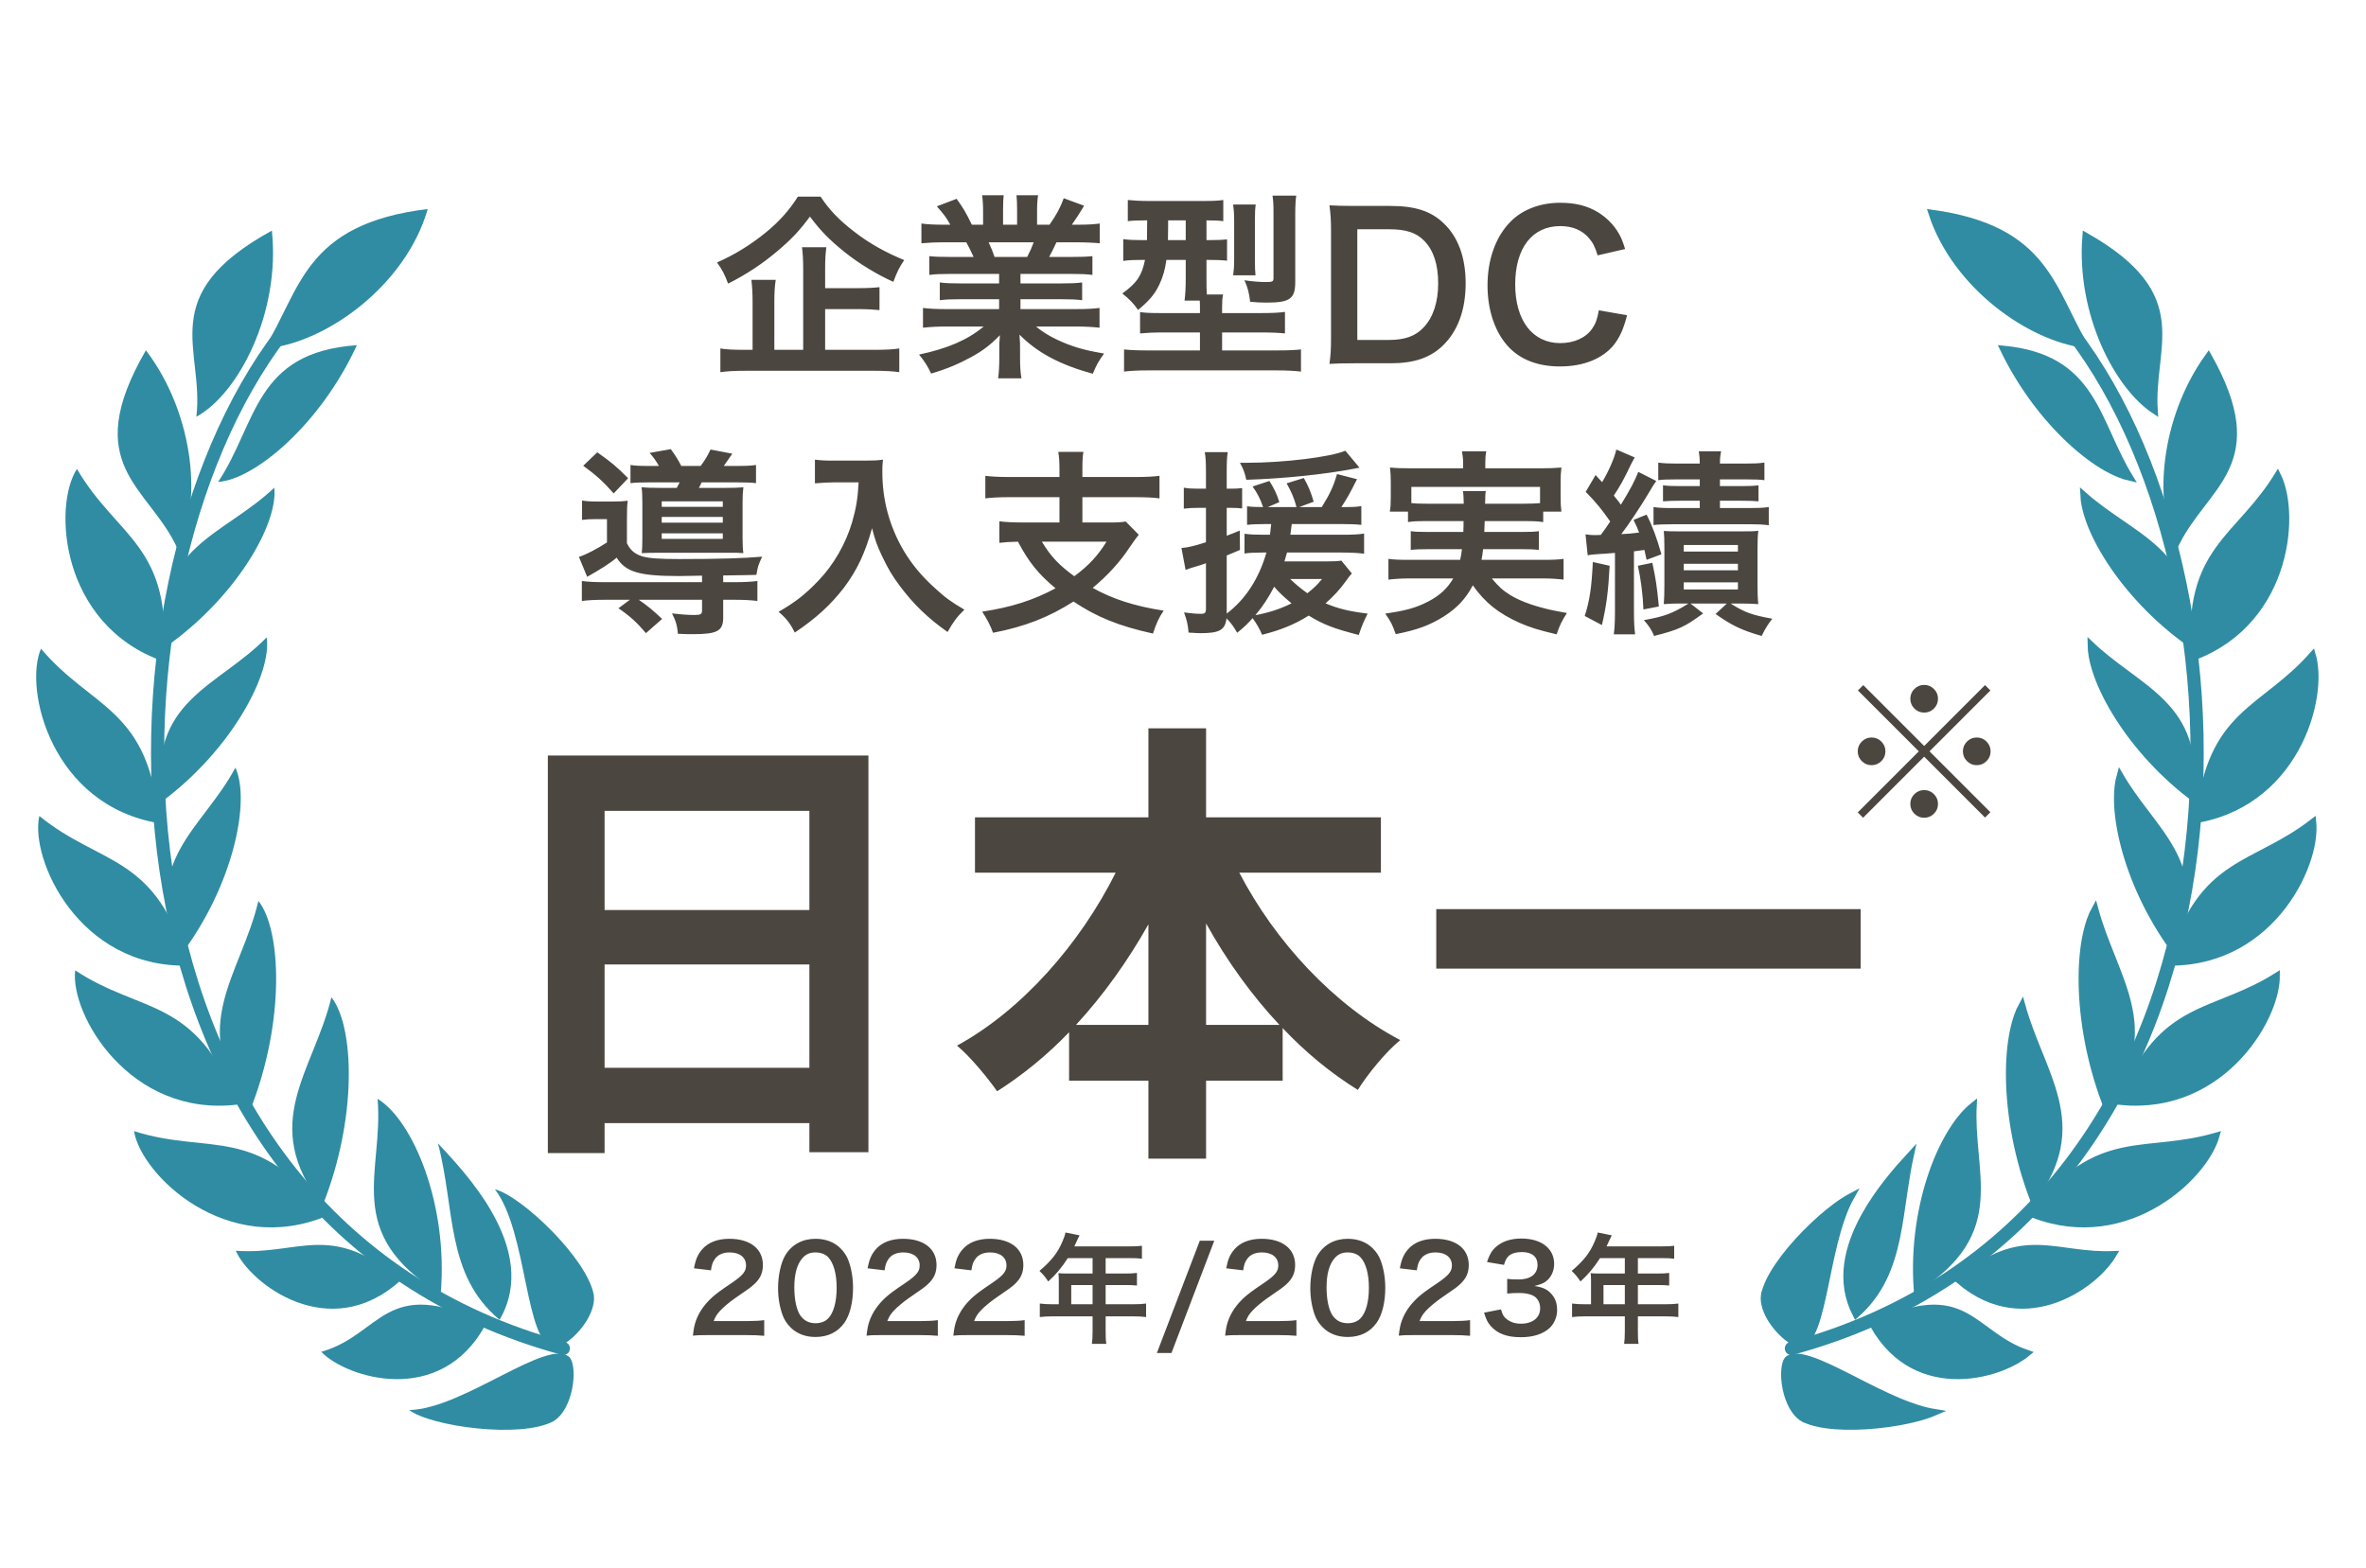 <svg width="175" height="116" viewBox="0 0 175 116" fill="none" xmlns="http://www.w3.org/2000/svg">
<path d="M36.605 87.975C39.042 91.143 38.799 99.428 40.992 99.672C41.967 99.672 44.16 97.479 43.916 95.773C43.429 93.092 38.555 88.462 36.605 87.975Z" fill="#2F8CA3"/>
<path d="M30.27 104.306C34.266 104.227 40.58 98.856 42.141 100.416C42.751 101.177 42.41 104.26 40.927 105.136C38.53 106.432 31.869 105.523 30.27 104.306Z" fill="#2F8CA3"/>
<path d="M23.762 99.997C28.244 98.737 28.466 94.249 35.947 97.925C32.633 104.168 25.573 101.912 23.762 99.997Z" fill="#2F8CA3"/>
<path d="M17.442 92.522C22.085 92.87 24.545 90.289 29.601 94.74C24.353 99.474 18.489 94.941 17.442 92.522Z" fill="#2F8CA3"/>
<path d="M9.915 83.674C15.532 85.465 19.005 83.071 24.199 89.932C16.756 93.068 10.417 86.888 9.915 83.674Z" fill="#2F8CA3"/>
<path d="M32.391 84.574C33.68 89.436 32.949 94.31 36.953 97.629C40.016 92.361 34.167 86.512 32.391 84.574Z" fill="#2F8CA3"/>
<path d="M27.926 81.284C28.405 86.662 25.255 91.222 32.596 95.713C33.168 89.089 30.54 82.864 27.926 81.284Z" fill="#2F8CA3"/>
<path d="M24.512 73.77C23.204 79.24 19.096 83.102 23.858 89.182C26.449 82.7 26.214 75.916 24.512 73.77Z" fill="#2F8CA3"/>
<path d="M5.562 71.778C10.474 75.038 14.47 73.686 17.586 81.707C9.569 82.685 5.165 75.006 5.562 71.778Z" fill="#2F8CA3"/>
<path d="M19.111 66.645C17.829 72.121 13.738 76.001 18.528 82.06C21.089 75.566 20.823 68.784 19.111 66.645Z" fill="#2F8CA3"/>
<path d="M2.91 60.36C7.475 64.09 11.585 63.139 13.894 71.429C5.819 71.61 2.195 63.534 2.91 60.36Z" fill="#2F8CA3"/>
<path d="M17.41 56.785C14.971 61.382 10.244 63.702 13.395 70.62C17.268 65.474 18.542 59.233 17.41 56.785Z" fill="#2F8CA3"/>
<path d="M3.032 47.984C6.827 52.495 11.042 52.324 11.773 60.898C3.805 59.578 1.741 50.97 3.032 47.984Z" fill="#2F8CA3"/>
<path d="M19.727 47.147C16.092 50.871 10.904 51.767 11.981 59.292C17.145 55.444 20.124 49.814 19.727 47.147Z" fill="#2F8CA3"/>
<path d="M5.693 34.689C8.651 39.789 12.832 40.348 12.07 48.919C4.45 46.242 3.906 37.407 5.693 34.689Z" fill="#2F8CA3"/>
<path d="M20.287 36.074C16.526 39.671 11.31 40.388 12.127 47.946C17.421 44.278 20.593 38.754 20.287 36.074Z" fill="#2F8CA3"/>
<path d="M13.129 40.583C11.036 35.975 5.814 34.496 10.792 25.911C14.496 30.793 14.911 37.542 13.129 40.583Z" fill="#2F8CA3"/>
<path d="M14.525 30.826C15.115 25.8 11.41 21.834 20.109 17.059C20.757 23.153 17.623 29.144 14.525 30.826Z" fill="#2F8CA3"/>
<path d="M16.135 35.648C19.018 31.316 18.81 26.055 26.394 25.536C23.71 31.39 18.826 35.48 16.135 35.648Z" fill="#2F8CA3"/>
<path d="M19.547 25.782C22.255 21.434 22.471 16.572 31.639 15.461C29.959 21.278 23.869 25.488 19.547 25.782Z" fill="#2F8CA3"/>
<path d="M41.666 99.749C6.388 90.168 6.144 43.865 20.843 24.671" stroke="#2F8CA3" stroke-width="0.975" stroke-linecap="round"/>
<path d="M136.926 88.5C136.595 88.676 136.216 88.917 135.809 89.218C135.082 89.753 134.285 90.453 133.531 91.222C132.777 91.991 132.071 92.825 131.525 93.629C130.979 94.434 130.607 95.189 130.492 95.808H130.491C130.384 96.556 130.816 97.46 131.441 98.205C131.749 98.571 132.091 98.883 132.409 99.102C132.728 99.32 132.992 99.421 133.16 99.427C133.346 99.402 133.525 99.295 133.703 99.076C133.887 98.85 134.056 98.521 134.214 98.102C134.53 97.262 134.777 96.124 135.037 94.87C135.295 93.625 135.564 92.274 135.921 91.037C136.189 90.11 136.512 89.231 136.926 88.5Z" fill="#2F8CA3" stroke="#2F8CA3" stroke-width="0.487"/>
<path d="M143.09 104.473C142.746 104.621 142.32 104.766 141.831 104.896C140.959 105.128 139.914 105.313 138.843 105.42C137.772 105.528 136.679 105.557 135.71 105.481C134.741 105.404 133.919 105.222 133.364 104.925L133.363 104.926C132.713 104.541 132.276 103.639 132.086 102.685C131.993 102.216 131.963 101.754 131.992 101.369C132.021 100.984 132.106 100.715 132.207 100.58C132.343 100.45 132.539 100.377 132.82 100.375C133.113 100.373 133.474 100.447 133.9 100.586C134.753 100.865 135.796 101.383 136.937 101.964C138.07 102.541 139.292 103.176 140.481 103.671C141.373 104.041 142.26 104.339 143.09 104.473Z" fill="#2F8CA3" stroke="#2F8CA3" stroke-width="0.487"/>
<path d="M149.931 100.103C149.495 100.465 148.869 100.834 148.114 101.133C147.171 101.506 146.044 101.765 144.875 101.776C142.606 101.798 140.172 100.887 138.561 98.034C140.3 97.202 141.614 96.835 142.667 96.764C143.759 96.691 144.583 96.933 145.324 97.325C146.081 97.725 146.734 98.269 147.523 98.824C148.207 99.305 148.97 99.775 149.931 100.103Z" fill="#2F8CA3" stroke="#2F8CA3" stroke-width="0.487"/>
<path d="M156.311 92.789C156.024 93.277 155.563 93.836 154.958 94.373C154.199 95.046 153.229 95.675 152.134 96.085C150.014 96.879 147.423 96.858 144.939 94.743C147.319 92.712 149.083 92.293 150.793 92.336C151.69 92.358 152.57 92.506 153.545 92.631C154.394 92.74 155.301 92.829 156.311 92.789Z" fill="#2F8CA3" stroke="#2F8CA3" stroke-width="0.487"/>
<path d="M163.919 84.027C163.727 84.701 163.301 85.494 162.663 86.297C161.9 87.257 160.85 88.214 159.586 88.976C157.131 90.457 153.881 91.198 150.359 89.827C152.838 86.636 154.902 85.597 157.002 85.14C158.096 84.902 159.198 84.821 160.407 84.686C161.495 84.563 162.652 84.394 163.919 84.027Z" fill="#2F8CA3" stroke="#2F8CA3" stroke-width="0.487"/>
<path d="M141.32 85.426C140.338 86.493 138.923 88.1 137.893 89.971C136.653 92.222 136.001 94.798 137.28 97.246C139.061 95.671 139.82 93.755 140.274 91.63C140.511 90.519 140.664 89.361 140.841 88.163C140.973 87.265 141.118 86.349 141.32 85.426Z" fill="#2F8CA3" stroke="#2F8CA3" stroke-width="0.487"/>
<path d="M145.963 81.778C144.858 82.659 143.748 84.404 142.94 86.688C142.076 89.135 141.574 92.158 141.784 95.29C143.402 94.253 144.452 93.221 145.125 92.187C145.843 91.085 146.143 89.967 146.235 88.812C146.328 87.65 146.211 86.458 146.097 85.198C145.999 84.103 145.904 82.962 145.963 81.778Z" fill="#2F8CA3" stroke="#2F8CA3" stroke-width="0.487"/>
<path d="M149.555 74.363C149.293 74.838 149.073 75.466 148.912 76.223C148.696 77.24 148.589 78.472 148.615 79.845C148.664 82.475 149.204 85.603 150.377 88.686C151.38 87.326 151.925 86.09 152.16 84.929C152.415 83.671 152.312 82.486 152.021 81.306C151.728 80.122 151.248 78.953 150.751 77.722C150.321 76.656 149.881 75.547 149.555 74.363Z" fill="#2F8CA3" stroke="#2F8CA3" stroke-width="0.487"/>
<path d="M168.384 72.208C168.383 72.909 168.191 73.788 167.797 74.735C167.326 75.867 166.578 77.075 165.572 78.154C163.615 80.251 160.692 81.853 156.929 81.499C158.44 77.751 160.14 76.187 162.035 75.172C163.022 74.644 164.06 74.264 165.186 73.803C166.199 73.387 167.266 72.908 168.384 72.208Z" fill="#2F8CA3" stroke="#2F8CA3" stroke-width="0.487"/>
<path d="M154.953 67.237C154.688 67.712 154.466 68.338 154.301 69.095C154.081 70.111 153.968 71.343 153.988 72.715C154.025 75.346 154.55 78.475 155.71 81.564C156.719 80.209 157.269 78.976 157.51 77.816C157.771 76.559 157.673 75.373 157.387 74.192C157.1 73.006 156.625 71.835 156.134 70.602C155.709 69.534 155.273 68.423 154.953 67.237Z" fill="#2F8CA3" stroke="#2F8CA3" stroke-width="0.487"/>
<path d="M171.078 60.81C171.146 61.508 171.042 62.402 170.744 63.383C170.386 64.556 169.762 65.832 168.867 67.005C167.127 69.285 164.377 71.168 160.598 71.188C161.731 67.309 163.268 65.584 165.054 64.387C165.983 63.764 166.979 63.284 168.053 62.713C169.02 62.2 170.034 61.617 171.078 60.81Z" fill="#2F8CA3" stroke="#2F8CA3" stroke-width="0.487"/>
<path d="M156.803 57.369C156.659 57.878 156.589 58.514 156.604 59.251C156.624 60.237 156.796 61.389 157.123 62.629C157.748 64.999 158.94 67.678 160.718 70.135C161.367 68.602 161.607 67.318 161.573 66.194C161.536 64.978 161.178 63.933 160.645 62.948C160.11 61.958 159.401 61.037 158.661 60.061C158.025 59.222 157.369 58.345 156.803 57.369Z" fill="#2F8CA3" stroke="#2F8CA3" stroke-width="0.487"/>
<path d="M171.042 48.459C171.238 49.132 171.302 50.029 171.19 51.049C171.057 52.268 170.68 53.638 170.018 54.956C168.732 57.519 166.378 59.88 162.668 60.6C163.062 56.578 164.253 54.599 165.785 53.091C166.583 52.306 167.473 51.65 168.423 50.89C169.277 50.206 170.166 49.446 171.042 48.459Z" fill="#2F8CA3" stroke="#2F8CA3" stroke-width="0.487"/>
<path d="M154.648 47.693C154.654 48.223 154.766 48.852 154.987 49.555C155.285 50.496 155.773 51.553 156.436 52.651C157.702 54.75 159.6 56.985 161.998 58.842C162.189 57.189 162.057 55.889 161.709 54.82C161.331 53.664 160.694 52.761 159.906 51.966C159.113 51.167 158.174 50.482 157.19 49.754C156.343 49.128 155.467 48.471 154.648 47.693Z" fill="#2F8CA3" stroke="#2F8CA3" stroke-width="0.487"/>
<path d="M168.464 35.173C168.774 35.801 168.992 36.675 169.058 37.698C169.138 38.922 169.003 40.336 168.579 41.749C167.755 44.496 165.845 47.228 162.315 48.579C162.008 44.549 162.839 42.394 164.088 40.644C164.738 39.733 165.5 38.933 166.304 38.02C167.028 37.199 167.772 36.296 168.464 35.173Z" fill="#2F8CA3" stroke="#2F8CA3" stroke-width="0.487"/>
<path d="M154.109 36.613C154.132 37.143 154.266 37.768 154.512 38.462C154.841 39.393 155.366 40.432 156.066 41.506C157.404 43.56 159.378 45.729 161.838 47.502C161.972 45.843 161.796 44.548 161.411 43.492C160.994 42.35 160.326 41.469 159.51 40.702C158.691 39.931 157.729 39.279 156.719 38.585C155.852 37.989 154.954 37.362 154.109 36.613Z" fill="#2F8CA3" stroke="#2F8CA3" stroke-width="0.487"/>
<path d="M161.03 40.041C160.339 38.568 160.081 36.377 160.39 33.969C160.715 31.436 161.664 28.699 163.348 26.36C164.457 28.335 164.998 29.904 165.161 31.208C165.333 32.576 165.091 33.664 164.636 34.635C164.178 35.616 163.502 36.479 162.792 37.406C162.176 38.208 161.539 39.054 161.03 40.041Z" fill="#2F8CA3" stroke="#2F8CA3" stroke-width="0.487"/>
<path d="M159.354 30.366C158.001 29.462 156.648 27.721 155.667 25.499C154.637 23.163 154.034 20.329 154.267 17.456C156.237 18.574 157.511 19.637 158.324 20.669C159.179 21.752 159.534 22.807 159.647 23.874C159.761 24.951 159.629 26.038 159.5 27.199C159.388 28.204 159.279 29.258 159.354 30.366Z" fill="#2F8CA3" stroke="#2F8CA3" stroke-width="0.487"/>
<path d="M157.54 35.33C157.023 35.214 156.431 34.973 155.79 34.609C154.932 34.122 154.001 33.423 153.066 32.546C151.277 30.869 149.488 28.546 148.173 25.813C149.83 25.972 151.074 26.372 152.046 26.936C153.098 27.547 153.848 28.359 154.46 29.296C155.076 30.238 155.549 31.299 156.056 32.414C156.491 33.373 156.951 34.367 157.54 35.33Z" fill="#2F8CA3" stroke="#2F8CA3" stroke-width="0.487"/>
<path d="M154.159 25.489C152.158 25.227 149.812 24.163 147.734 22.502C145.587 20.786 143.751 18.452 142.876 15.756C147.16 16.34 149.357 17.774 150.806 19.561C151.557 20.488 152.116 21.519 152.659 22.601C153.13 23.54 153.594 24.524 154.159 25.489Z" fill="#2F8CA3" stroke="#2F8CA3" stroke-width="0.487"/>
<path d="M132.5 99.749C167.778 90.168 168.022 43.865 153.323 24.671" stroke="#2F8CA3" stroke-width="0.975" stroke-linecap="round"/>
<path d="M61.031 22.866V25.878H64.672C65.491 25.878 66.047 25.849 66.515 25.776V27.531C66.047 27.458 65.447 27.428 64.672 27.428H55.153C54.335 27.428 53.75 27.458 53.282 27.531V25.776C53.677 25.849 54.218 25.878 55.022 25.878H55.665V22.369C55.665 21.697 55.636 21.229 55.578 20.702H57.376C57.303 21.156 57.274 21.638 57.274 22.355V25.878H59.408V19.913C59.408 19.211 59.379 18.758 59.321 18.29H61.119C61.061 18.743 61.031 19.138 61.031 19.869V21.316H63.444C64.16 21.316 64.628 21.287 65.052 21.243V22.939C64.614 22.896 64.131 22.866 63.459 22.866H61.031ZM59.014 14.546H60.695C61.339 15.526 62.07 16.287 63.195 17.149C64.307 18.012 65.52 18.684 66.88 19.24C66.544 19.723 66.339 20.132 66.076 20.849C64.833 20.293 63.502 19.474 62.464 18.641C61.324 17.719 60.71 17.091 59.906 16.023C59.101 17.105 58.56 17.676 57.493 18.582C56.367 19.533 55.168 20.322 53.852 20.98C53.603 20.308 53.443 19.986 53.033 19.416C54.305 18.86 55.519 18.114 56.63 17.208C57.654 16.374 58.4 15.526 59.014 14.546ZM73.899 20.264H70.243C69.571 20.264 69.19 20.278 68.737 20.337V18.948C69.147 18.992 69.527 19.006 70.243 19.006H72.012C71.793 18.538 71.632 18.202 71.471 17.924H69.892C69.176 17.924 68.62 17.953 68.152 17.997V16.535C68.606 16.594 69.073 16.623 69.819 16.623H70.287C70.009 16.111 69.834 15.877 69.293 15.263L70.755 14.707C71.252 15.395 71.457 15.745 71.881 16.623H72.714V15.585C72.714 15.146 72.685 14.737 72.641 14.444H74.235C74.206 14.707 74.191 15.029 74.191 15.526V16.623H75.229V15.526C75.229 15.058 75.215 14.722 75.185 14.444H76.779C76.735 14.722 76.706 15.117 76.706 15.585V16.623H77.627C78.139 15.892 78.417 15.38 78.68 14.664L80.186 15.219C79.835 15.804 79.601 16.169 79.279 16.623H79.689C80.449 16.623 80.903 16.594 81.341 16.535V17.997C80.888 17.953 80.318 17.924 79.601 17.924H78.139C77.861 18.509 77.803 18.641 77.598 19.006H79.294C80.011 19.006 80.376 18.992 80.8 18.948V20.337C80.347 20.278 79.981 20.264 79.294 20.264H75.478V20.965H78.534C79.192 20.965 79.63 20.951 80.04 20.892V22.208C79.63 22.15 79.177 22.135 78.534 22.135H75.478V22.866H79.557C80.391 22.866 80.903 22.837 81.326 22.779V24.241C80.785 24.182 80.245 24.153 79.572 24.153H76.633C77.13 24.577 77.788 24.972 78.621 25.323C79.557 25.718 80.318 25.922 81.663 26.156C81.253 26.712 81.078 27.034 80.829 27.648C78.373 26.975 76.721 26.083 75.405 24.753C75.448 25.308 75.448 25.44 75.448 25.791V26.507C75.448 27.121 75.478 27.575 75.551 27.984H73.826C73.884 27.56 73.913 27.077 73.913 26.493V25.791C73.913 25.454 73.913 25.396 73.957 24.796C73.27 25.498 72.729 25.922 71.852 26.405C70.916 26.917 70.024 27.297 68.869 27.633C68.635 27.121 68.357 26.683 67.977 26.229C70.112 25.776 71.588 25.133 72.758 24.153H70.038C69.351 24.153 68.825 24.182 68.269 24.241V22.779C68.737 22.837 69.234 22.866 70.024 22.866H73.899V22.135H71.004C70.36 22.135 69.921 22.15 69.512 22.208V20.892C69.921 20.951 70.346 20.965 71.004 20.965H73.899V20.264ZM73.562 19.006H75.975C76.194 18.582 76.311 18.319 76.457 17.924H73.124C73.328 18.363 73.416 18.582 73.562 19.006ZM84.85 16.301H84.748C84.119 16.301 83.768 16.316 83.418 16.36V14.795C83.871 14.839 84.324 14.868 84.982 14.868H88.915C89.69 14.868 90.07 14.854 90.48 14.795V16.36C90.129 16.316 89.895 16.301 89.237 16.301V17.763H89.339C90.041 17.763 90.363 17.749 90.758 17.705V19.284C90.348 19.24 89.997 19.226 89.368 19.226H89.237V20.629C89.237 21.156 89.237 21.375 89.266 21.784H90.465C90.407 22.047 90.392 22.282 90.392 22.706V23.159H93.316C94.135 23.159 94.662 23.13 95.042 23.071V24.665C94.603 24.621 94.077 24.592 93.346 24.592H90.392V25.922H94.515C95.305 25.922 95.831 25.893 96.226 25.849V27.487C95.729 27.428 95.173 27.399 94.384 27.399H84.938C84.178 27.399 83.622 27.428 83.14 27.487V25.849C83.534 25.893 84.09 25.922 84.821 25.922H88.754V24.592H86.005C85.318 24.592 84.792 24.621 84.324 24.665V23.086C84.733 23.144 85.07 23.159 85.83 23.159H88.754V22.72C88.754 22.559 88.754 22.457 88.74 22.238H87.614C87.672 21.814 87.702 21.258 87.702 20.644V19.226H86.269C86.181 19.927 86.02 20.483 85.742 21.068C85.406 21.77 84.997 22.252 84.178 22.925C83.812 22.413 83.549 22.135 83.008 21.711C84.09 20.936 84.456 20.381 84.69 19.226H84.47C83.871 19.226 83.476 19.24 83.081 19.299V17.69C83.505 17.749 83.9 17.763 84.514 17.763H84.836C84.836 17.646 84.836 17.164 84.85 16.301ZM87.702 16.301H86.4C86.4 16.404 86.4 16.55 86.4 16.754C86.4 17.12 86.386 17.456 86.386 17.763H87.702V16.301ZM92.863 20.366H91.211C91.255 20.044 91.284 19.679 91.284 19.196V16.33C91.284 15.833 91.255 15.453 91.211 15.131H92.878C92.834 15.438 92.819 15.745 92.819 16.243V19.313C92.819 19.781 92.834 20.088 92.863 20.366ZM95.802 15.848V20.849C95.802 22.106 95.407 22.384 93.682 22.384C93.287 22.384 92.907 22.369 92.468 22.325C92.381 21.638 92.293 21.273 92.044 20.732C92.615 20.819 93.2 20.863 93.594 20.863C94.15 20.863 94.194 20.834 94.194 20.527V15.731C94.194 15.161 94.179 14.854 94.121 14.473H95.875C95.831 14.78 95.802 15.204 95.802 15.848ZM98.449 24.986V17.091C98.449 16.272 98.419 15.833 98.332 15.19C98.917 15.219 99.267 15.234 100.189 15.234H102.835C104.663 15.234 105.847 15.614 106.783 16.52C107.851 17.529 108.406 19.05 108.406 20.951C108.406 22.939 107.821 24.519 106.681 25.601C105.745 26.478 104.575 26.873 102.85 26.873H100.189C99.297 26.873 98.931 26.887 98.332 26.917C98.419 26.317 98.449 25.864 98.449 24.986ZM100.393 25.147H102.718C103.917 25.147 104.692 24.869 105.306 24.212C106.008 23.466 106.374 22.34 106.374 20.965C106.374 19.576 106.037 18.538 105.365 17.836C104.765 17.208 104.005 16.959 102.733 16.959H100.393V25.147ZM118.256 22.954L120.347 23.32C120.07 24.372 119.806 24.943 119.368 25.513C118.534 26.536 117.131 27.107 115.376 27.107C113.782 27.107 112.51 26.624 111.618 25.703C110.595 24.636 110.024 22.983 110.024 21.112C110.024 19.182 110.638 17.485 111.735 16.389C112.612 15.497 113.928 15 115.391 15C116.531 15 117.394 15.219 118.198 15.702C118.856 16.111 119.382 16.652 119.748 17.295C119.923 17.602 120.026 17.866 120.201 18.421L118.169 18.889C117.964 18.246 117.832 17.968 117.54 17.632C117.043 17.032 116.312 16.725 115.405 16.725C113.329 16.725 112.071 18.348 112.071 21.039C112.071 23.714 113.358 25.381 115.405 25.381C116.429 25.381 117.306 24.986 117.774 24.299C118.022 23.934 118.139 23.627 118.256 22.954Z" fill="#4B463F"/>
<path d="M48.023 34.468H48.739C48.52 34.087 48.33 33.824 48.052 33.503L49.616 33.225C49.953 33.678 50.216 34.117 50.391 34.468H51.824C52.161 34.014 52.321 33.737 52.555 33.254L54.164 33.561C53.857 34.014 53.711 34.219 53.535 34.468H54.456C55.202 34.468 55.553 34.453 55.918 34.395V35.74C55.582 35.696 55.143 35.681 54.456 35.681H51.897C51.795 35.886 51.795 35.915 51.693 36.091H53.652C54.295 36.091 54.675 36.076 54.983 36.047C54.939 36.398 54.924 36.676 54.924 37.187V39.746C54.924 40.273 54.939 40.653 54.983 40.916C54.617 40.887 54.427 40.887 53.857 40.887H48.841C48.183 40.887 47.847 40.901 47.467 40.916C47.496 40.653 47.511 40.389 47.511 39.834V37.173C47.511 36.661 47.496 36.31 47.452 36.047C47.73 36.076 48.227 36.091 48.885 36.091H50.055C50.143 35.93 50.172 35.871 50.274 35.681H48.11C47.423 35.681 46.984 35.696 46.633 35.74V34.395C46.97 34.453 47.306 34.468 48.023 34.468ZM48.944 37.085V37.494H53.462V37.085H48.944ZM48.944 38.24V38.664H53.462V38.24H48.944ZM48.944 39.454V39.863H53.462V39.454H48.944ZM51.927 43.065V42.583C50.523 42.612 50.523 42.612 50.245 42.612C47.291 42.612 46.283 42.32 45.61 41.252C45.157 41.647 44.411 42.115 43.431 42.67L42.817 41.194C43.256 41.077 44.206 40.58 44.894 40.126V38.401H44.045C43.621 38.401 43.402 38.416 43.051 38.459V37.026C43.431 37.085 43.665 37.1 44.221 37.1H45.318C45.8 37.1 46.093 37.085 46.429 37.041C46.385 37.377 46.37 37.655 46.37 38.416V40.185C46.633 40.711 46.926 40.96 47.482 41.15C47.979 41.296 48.71 41.355 50.216 41.355C53.184 41.355 55.041 41.296 56.372 41.179C56.065 41.852 56.065 41.852 55.948 42.524C55.509 42.539 55.509 42.539 53.491 42.568V43.065H54.281C55.114 43.065 55.553 43.036 56.021 42.978V44.454C55.553 44.396 55.07 44.367 54.252 44.367H53.491V45.683C53.491 46.677 53.053 46.911 51.254 46.911C50.932 46.911 50.698 46.911 50.143 46.882C50.084 46.253 49.982 45.917 49.704 45.376C50.333 45.449 50.859 45.493 51.342 45.493C51.824 45.493 51.927 45.434 51.927 45.156V44.367H47.248C47.906 44.82 48.344 45.185 48.973 45.785L47.774 46.838C47.101 46.034 46.604 45.58 45.742 44.995L46.59 44.367H44.806C43.987 44.367 43.534 44.396 43.036 44.454V42.978C43.49 43.036 43.943 43.065 44.776 43.065H51.927ZM43.139 34.453L44.177 33.459C45.23 34.205 45.566 34.482 46.458 35.374L45.391 36.5C44.645 35.652 44.104 35.155 43.139 34.453ZM63.507 35.681H61.679C61.285 35.681 60.846 35.711 60.276 35.754V34C60.7 34.058 61.007 34.073 61.65 34.073H63.975C64.575 34.073 64.969 34.058 65.306 34C65.262 34.424 65.262 34.555 65.262 34.921C65.262 36.997 65.788 38.927 66.826 40.711C67.44 41.735 68.157 42.612 69.166 43.519C69.912 44.206 70.335 44.513 71.33 45.098C70.774 45.639 70.496 46.019 70.087 46.75C68.625 45.727 67.528 44.659 66.534 43.314C65.993 42.597 65.671 42.042 65.247 41.15C64.867 40.346 64.735 39.98 64.501 39.074C63.975 40.945 63.39 42.188 62.41 43.489C61.475 44.703 60.378 45.727 58.784 46.794C58.477 46.151 58.141 45.712 57.585 45.259C58.828 44.542 59.545 43.986 60.524 42.963C61.665 41.779 62.557 40.214 63.025 38.635C63.317 37.626 63.449 36.866 63.507 35.681ZM78.363 35.286V34.716C78.363 34.087 78.334 33.795 78.275 33.429H80.132C80.074 33.766 80.059 34.073 80.059 34.716V35.286H83.978C84.738 35.286 85.308 35.257 85.762 35.199V36.866C85.338 36.807 84.738 36.778 83.992 36.778H80.059V38.65H82.018C82.632 38.65 82.983 38.635 83.261 38.576L84.226 39.556C84.065 39.746 83.832 40.083 83.539 40.507C82.852 41.559 81.901 42.597 80.819 43.489C82.311 44.323 83.963 44.849 86.069 45.171C85.703 45.712 85.528 46.107 85.279 46.867C82.72 46.297 81.141 45.653 79.401 44.498C77.559 45.668 75.804 46.355 73.45 46.809C73.231 46.224 73.041 45.858 72.646 45.244C74.751 44.937 76.448 44.396 78.07 43.519C76.813 42.466 76.111 41.618 75.292 40.068C74.605 40.083 74.342 40.112 73.918 40.156V38.562C74.327 38.62 74.941 38.65 75.687 38.65H78.363V36.778H74.649C73.889 36.778 73.333 36.807 72.88 36.866V35.199C73.348 35.257 73.903 35.286 74.664 35.286H78.363ZM81.843 40.068H77.062C77.705 41.15 78.334 41.808 79.46 42.627C80.542 41.822 81.2 41.106 81.843 40.068ZM94.023 38.767H93.54C93.058 38.767 92.634 38.781 92.239 38.825V37.45C92.546 37.494 92.868 37.509 93.35 37.509H93.423C93.233 36.939 93.014 36.5 92.648 35.988L93.891 35.579C94.242 36.135 94.462 36.588 94.622 37.144L93.774 37.509H95.894C95.734 36.88 95.514 36.368 95.163 35.754L96.436 35.36C96.772 35.959 96.947 36.368 97.167 37.114L96.099 37.509H97.766C98.38 36.515 98.629 35.974 98.892 35.067L100.369 35.447C99.842 36.515 99.579 36.953 99.214 37.509H99.55C100.091 37.509 100.369 37.494 100.69 37.436V38.825C100.266 38.781 99.857 38.767 99.287 38.767H95.544C95.5 39.117 95.485 39.249 95.441 39.556H99.214C100.032 39.556 100.486 39.541 100.895 39.468V40.96C100.486 40.901 99.842 40.872 99.214 40.872H95.193C95.12 41.15 95.09 41.252 95.003 41.53H97.971C98.629 41.53 98.951 41.515 99.214 41.472L99.989 42.422C99.842 42.583 99.842 42.583 99.477 43.08C99.111 43.592 98.614 44.133 98.044 44.63C98.965 45.025 99.813 45.229 101.158 45.39C100.881 45.931 100.72 46.311 100.5 46.969C98.716 46.516 97.883 46.209 96.801 45.536C95.748 46.194 94.71 46.618 93.35 46.955C93.175 46.531 92.956 46.151 92.648 45.727C92.268 46.151 92.064 46.355 91.508 46.809C91.201 46.282 91.055 46.092 90.718 45.741C90.616 46.604 90.207 46.838 88.788 46.838C88.613 46.838 88.394 46.823 87.911 46.794C87.867 46.209 87.779 45.843 87.575 45.303C88.116 45.376 88.481 45.405 88.832 45.405C89.125 45.405 89.198 45.332 89.198 45.01V41.662C88.788 41.808 88.744 41.822 88.394 41.925C88.086 42.013 88.086 42.013 87.692 42.159L87.385 40.536C87.823 40.507 88.291 40.404 89.198 40.112V37.568H88.554C88.203 37.568 87.955 37.582 87.56 37.626V36.076C87.896 36.135 88.16 36.149 88.569 36.149H89.198V34.95C89.198 34.219 89.183 33.868 89.11 33.444H90.806C90.748 33.854 90.733 34.205 90.733 34.936V36.149H91.113C91.406 36.149 91.596 36.135 91.874 36.105V37.611C91.596 37.582 91.406 37.568 91.113 37.568H90.733V39.629C91.055 39.512 91.23 39.439 91.698 39.249L91.713 40.682C91.245 40.872 91.172 40.916 90.733 41.091V45.39C92.122 44.337 93.116 42.802 93.672 40.872H93.423C92.824 40.872 92.429 40.887 92.049 40.945V39.483C92.444 39.541 92.868 39.556 93.453 39.556H93.935C93.979 39.161 93.994 39.059 94.023 38.767ZM94.242 43.402C93.818 44.221 93.423 44.82 92.853 45.507C93.818 45.332 94.725 45.039 95.529 44.63C94.944 44.147 94.549 43.767 94.242 43.402ZM97.781 42.831H95.427C95.807 43.197 96.187 43.519 96.699 43.884C97.181 43.504 97.444 43.255 97.781 42.831ZM99.506 33.342L100.559 34.599C100.427 34.614 100.427 34.614 100.164 34.672C97.927 35.096 94.959 35.404 92.181 35.491C92.078 34.994 91.99 34.745 91.713 34.234C91.917 34.234 92.049 34.234 92.195 34.234C94.959 34.234 98.424 33.81 99.506 33.342ZM108.25 38.547H105.516C104.843 38.547 104.478 38.562 104.141 38.62V37.845H102.796C102.855 37.509 102.869 37.246 102.869 36.763V35.681C102.869 35.286 102.855 34.965 102.811 34.585C103.279 34.629 103.688 34.643 104.419 34.643H108.221V34.307C108.221 33.941 108.191 33.707 108.133 33.386H109.931C109.873 33.678 109.858 33.941 109.858 34.307V34.643H113.865C114.61 34.643 114.991 34.629 115.488 34.585C115.444 34.95 115.429 35.257 115.429 35.652V36.763C115.429 37.187 115.444 37.509 115.488 37.845H114.143V38.62C113.777 38.562 113.441 38.547 112.754 38.547H109.815C109.8 39.015 109.8 39.015 109.785 39.351H112.52C113.236 39.351 113.47 39.337 113.821 39.293V40.682C113.441 40.638 113.207 40.623 112.52 40.623H109.698C109.654 40.989 109.639 41.106 109.581 41.413H114.143C114.874 41.413 115.239 41.398 115.649 41.34V42.875C115.122 42.817 114.713 42.788 114.069 42.788H110.341C110.867 43.416 111.145 43.665 111.701 44.016C112.344 44.41 113.251 44.761 114.274 45.01C114.64 45.112 115.093 45.2 115.897 45.346C115.561 45.858 115.327 46.311 115.137 46.925C113.777 46.604 113.178 46.414 112.403 46.077C110.838 45.376 109.844 44.586 108.937 43.299C108.411 44.294 107.782 44.966 106.802 45.595C105.779 46.238 104.858 46.589 103.235 46.911C102.971 46.165 102.884 46.004 102.46 45.39C103.995 45.171 104.755 44.952 105.633 44.498C106.481 44.06 107.051 43.533 107.49 42.788H104.258C103.688 42.788 103.22 42.817 102.694 42.875V41.34C103.088 41.398 103.439 41.413 104.17 41.413H108.001C108.06 41.135 108.089 40.974 108.133 40.623H105.662C104.96 40.623 104.726 40.638 104.346 40.682V39.293C104.697 39.337 104.945 39.351 105.662 39.351H108.235C108.25 38.942 108.25 38.942 108.25 38.547ZM105.516 37.261H108.265C108.25 36.793 108.25 36.602 108.206 36.325H109.902C109.858 36.5 109.858 36.676 109.844 37.261H112.754C113.309 37.261 113.543 37.246 113.909 37.217V36.018H104.39V37.217C104.653 37.246 104.975 37.261 105.516 37.261ZM117.433 41.077L117.272 39.527C117.579 39.571 117.71 39.585 117.959 39.585C118.061 39.585 118.076 39.585 118.398 39.571C118.778 39.059 118.778 39.059 119.099 38.576C118.441 37.641 118.061 37.173 117.286 36.383L118.017 35.14C118.164 35.301 118.324 35.477 118.5 35.667C118.997 34.833 119.392 33.927 119.553 33.254L120.913 33.839C120.81 34.014 120.766 34.102 120.62 34.38C120.094 35.491 119.86 35.901 119.363 36.661C119.64 36.997 119.728 37.1 119.889 37.334C120.576 36.222 120.942 35.52 121.176 34.906L122.506 35.579C122.331 35.813 122.272 35.915 121.907 36.529C121.439 37.334 120.445 38.825 119.918 39.512C120.488 39.483 120.649 39.468 121.234 39.395C121.117 39.088 121.059 38.927 120.825 38.459L121.79 38.065C122.214 38.898 122.55 39.805 122.886 41.004L121.79 41.413C121.717 41.062 121.687 40.916 121.629 40.682C121.307 40.726 121.19 40.74 120.854 40.784V45.259C120.854 46.019 120.883 46.458 120.942 46.925H119.363C119.421 46.472 119.45 46.004 119.45 45.259V40.901C118.515 40.974 118.515 40.974 118.412 40.974C117.842 41.018 117.74 41.018 117.433 41.077ZM125.723 35.462H123.954C123.281 35.462 122.974 35.477 122.653 35.52V34.219C123.062 34.278 123.427 34.292 124.027 34.292H125.723C125.723 33.868 125.694 33.678 125.65 33.386H127.302C127.244 33.663 127.215 33.854 127.215 34.292H129.115C129.729 34.292 130.08 34.278 130.504 34.219V35.52C130.183 35.477 129.861 35.462 129.174 35.462H127.215V35.959H128.838C129.379 35.959 129.729 35.944 130.066 35.901V37.085C129.7 37.056 129.452 37.041 128.852 37.041H127.215V37.582H129.466C130.066 37.582 130.417 37.568 130.826 37.509V38.854C130.387 38.796 130.037 38.781 129.466 38.781H123.72C123.077 38.781 122.609 38.796 122.302 38.84V37.509C122.726 37.568 123.003 37.582 123.705 37.582H125.723V37.041H124.261C123.647 37.041 123.384 37.056 123.003 37.085V35.901C123.34 35.944 123.705 35.959 124.246 35.959H125.723V35.462ZM124.89 44.645H124.305C123.822 44.645 123.603 44.645 123.062 44.688C123.091 44.337 123.106 43.84 123.106 43.314V40.507C123.106 39.907 123.091 39.629 123.062 39.278C123.427 39.307 123.661 39.307 124.276 39.307H128.794C129.466 39.307 129.686 39.307 130.051 39.264C130.007 39.644 129.993 40.083 129.993 40.638V43.241C129.993 43.826 130.007 44.279 130.051 44.688C129.554 44.659 129.291 44.645 128.838 44.645H128.004C129.042 45.303 129.569 45.493 131.089 45.77C130.797 46.136 130.578 46.472 130.3 47.042C128.808 46.618 128.092 46.267 126.893 45.419L127.726 44.645H125.036L125.972 45.376C124.612 46.37 124.188 46.575 122.345 47.042C122.185 46.633 121.936 46.253 121.585 45.873C123.091 45.609 123.72 45.376 124.89 44.645ZM124.539 40.316V40.799H128.545V40.316H124.539ZM124.539 41.706V42.188H128.545V41.706H124.539ZM124.539 43.08V43.606H128.545V43.08H124.539ZM117.813 41.574L119.056 41.852C118.953 43.753 118.836 44.718 118.485 46.238L117.213 45.566C117.579 44.44 117.725 43.446 117.813 41.574ZM121.146 41.852L122.214 41.632C122.477 42.861 122.55 43.358 122.696 44.864L121.556 45.083C121.512 44.001 121.366 42.831 121.146 41.852Z" fill="#4B463F"/>
<path d="M44.718 78.986H59.866V71.344H44.718V78.986ZM59.866 59.983H44.718V67.318H59.866V59.983ZM40.521 55.889H64.233V85.23H59.866V83.08H44.718V85.298H40.521V55.889ZM89.207 75.813H94.632C92.585 73.63 90.742 71.071 89.207 68.308V75.813ZM79.586 75.813H84.942V68.376C83.407 71.105 81.599 73.63 79.586 75.813ZM102.138 64.555H91.664C94.325 69.672 98.692 74.38 103.571 76.939C102.547 77.758 101.148 79.464 100.432 80.624C98.453 79.396 96.576 77.86 94.871 76.052V79.942H89.207V85.707H84.942V79.942H79.074V76.359C77.436 78.065 75.628 79.532 73.752 80.726C73.035 79.703 71.739 78.133 70.784 77.349C75.594 74.722 79.893 69.809 82.52 64.555H72.114V60.46H84.942V53.876H89.207V60.46H102.138V64.555ZM106.232 67.25H137.62V71.651H106.232V67.25Z" fill="#4B463F"/>
<path d="M55.199 98.761H52.383C51.699 98.761 51.558 98.769 51.251 98.804C51.304 98.304 51.365 97.997 51.479 97.681C51.716 97.041 52.111 96.48 52.681 95.962C52.988 95.69 53.251 95.488 54.129 94.9C54.936 94.348 55.181 94.058 55.181 93.611C55.181 93.014 54.716 92.646 53.971 92.646C53.462 92.646 53.076 92.821 52.856 93.163C52.707 93.374 52.646 93.567 52.584 93.97L51.33 93.821C51.453 93.154 51.611 92.795 51.935 92.418C52.374 91.909 53.067 91.637 53.944 91.637C55.48 91.637 56.427 92.374 56.427 93.576C56.427 94.155 56.234 94.576 55.804 94.979C55.559 95.207 55.471 95.278 54.33 96.058C53.944 96.33 53.506 96.699 53.286 96.936C53.023 97.216 52.918 97.392 52.786 97.725H55.243C55.795 97.725 56.234 97.699 56.524 97.655V98.813C56.111 98.778 55.76 98.761 55.199 98.761ZM60.313 98.901C59.567 98.901 58.935 98.655 58.471 98.19C58.207 97.927 58.006 97.62 57.892 97.304C57.663 96.681 57.549 95.997 57.549 95.286C57.549 94.356 57.76 93.391 58.084 92.856C58.558 92.067 59.348 91.637 60.322 91.637C61.067 91.637 61.708 91.882 62.173 92.347C62.436 92.611 62.638 92.918 62.752 93.234C62.98 93.848 63.094 94.549 63.094 95.269C63.094 96.348 62.857 97.295 62.445 97.866C61.953 98.55 61.225 98.901 60.313 98.901ZM60.322 97.883C60.708 97.883 61.05 97.752 61.269 97.515C61.664 97.102 61.883 96.287 61.883 95.26C61.883 94.242 61.664 93.444 61.269 93.014C61.059 92.777 60.708 92.646 60.313 92.646C59.892 92.646 59.585 92.786 59.33 93.093C58.944 93.549 58.751 94.269 58.751 95.225C58.751 96.146 58.918 96.909 59.199 97.313C59.471 97.699 59.839 97.883 60.322 97.883ZM68.041 98.761H65.225C64.541 98.761 64.4 98.769 64.093 98.804C64.146 98.304 64.207 97.997 64.322 97.681C64.558 97.041 64.953 96.48 65.523 95.962C65.83 95.69 66.094 95.488 66.971 94.9C67.778 94.348 68.024 94.058 68.024 93.611C68.024 93.014 67.559 92.646 66.813 92.646C66.304 92.646 65.918 92.821 65.699 93.163C65.55 93.374 65.488 93.567 65.427 93.97L64.172 93.821C64.295 93.154 64.453 92.795 64.778 92.418C65.216 91.909 65.909 91.637 66.787 91.637C68.322 91.637 69.269 92.374 69.269 93.576C69.269 94.155 69.076 94.576 68.647 94.979C68.401 95.207 68.313 95.278 67.173 96.058C66.787 96.33 66.348 96.699 66.129 96.936C65.865 97.216 65.76 97.392 65.629 97.725H68.085C68.638 97.725 69.076 97.699 69.366 97.655V98.813C68.954 98.778 68.603 98.761 68.041 98.761ZM74.462 98.761H71.646C70.962 98.761 70.822 98.769 70.514 98.804C70.567 98.304 70.629 97.997 70.743 97.681C70.98 97.041 71.374 96.48 71.945 95.962C72.252 95.69 72.515 95.488 73.392 94.9C74.199 94.348 74.445 94.058 74.445 93.611C74.445 93.014 73.98 92.646 73.234 92.646C72.725 92.646 72.339 92.821 72.12 93.163C71.971 93.374 71.909 93.567 71.848 93.97L70.594 93.821C70.716 93.154 70.874 92.795 71.199 92.418C71.638 91.909 72.331 91.637 73.208 91.637C74.743 91.637 75.691 92.374 75.691 93.576C75.691 94.155 75.498 94.576 75.068 94.979C74.822 95.207 74.734 95.278 73.594 96.058C73.208 96.33 72.769 96.699 72.55 96.936C72.287 97.216 72.181 97.392 72.05 97.725H74.506C75.059 97.725 75.498 97.699 75.787 97.655V98.813C75.375 98.778 75.024 98.761 74.462 98.761ZM78.313 96.48V94.69C78.313 94.497 78.304 94.365 78.287 94.181C78.471 94.198 78.664 94.207 78.901 94.207H80.813V93.067H78.98C78.524 93.777 78.094 94.286 77.532 94.795C77.278 94.418 77.181 94.304 76.883 94.014C77.778 93.251 78.234 92.672 78.594 91.812C78.717 91.531 78.778 91.347 78.804 91.172L79.848 91.382C79.796 91.488 79.778 91.514 79.717 91.646C79.708 91.672 79.62 91.856 79.462 92.198H83.568C83.981 92.198 84.2 92.189 84.463 92.154V93.111C84.191 93.076 83.963 93.067 83.568 93.067H81.778V94.207H83.191C83.594 94.207 83.831 94.198 84.094 94.163V95.093C83.831 95.067 83.594 95.058 83.217 95.058H81.778V96.48H83.814C84.217 96.48 84.498 96.462 84.77 96.427V97.427C84.498 97.392 84.191 97.374 83.814 97.374H81.778V98.471C81.778 98.918 81.787 99.155 81.831 99.41H80.761C80.796 99.155 80.813 98.918 80.813 98.454V97.374H77.866C77.48 97.374 77.199 97.392 76.909 97.427V96.427C77.19 96.462 77.471 96.48 77.866 96.48H78.313ZM79.234 96.48H80.813V95.058H79.234V96.48ZM88.744 91.777H89.815L86.647 100.085H85.568L88.744 91.777ZM94.566 98.761H91.749C91.065 98.761 90.925 98.769 90.618 98.804C90.67 98.304 90.732 97.997 90.846 97.681C91.083 97.041 91.477 96.48 92.048 95.962C92.355 95.69 92.618 95.488 93.495 94.9C94.302 94.348 94.548 94.058 94.548 93.611C94.548 93.014 94.083 92.646 93.337 92.646C92.828 92.646 92.442 92.821 92.223 93.163C92.074 93.374 92.013 93.567 91.951 93.97L90.697 93.821C90.819 93.154 90.977 92.795 91.302 92.418C91.741 91.909 92.434 91.637 93.311 91.637C94.846 91.637 95.794 92.374 95.794 93.576C95.794 94.155 95.601 94.576 95.171 94.979C94.925 95.207 94.838 95.278 93.697 96.058C93.311 96.33 92.872 96.699 92.653 96.936C92.39 97.216 92.284 97.392 92.153 97.725H94.609C95.162 97.725 95.601 97.699 95.89 97.655V98.813C95.478 98.778 95.127 98.761 94.566 98.761ZM99.68 98.901C98.934 98.901 98.302 98.655 97.837 98.19C97.574 97.927 97.372 97.62 97.258 97.304C97.03 96.681 96.916 95.997 96.916 95.286C96.916 94.356 97.126 93.391 97.451 92.856C97.925 92.067 98.714 91.637 99.688 91.637C100.434 91.637 101.074 91.882 101.539 92.347C101.803 92.611 102.004 92.918 102.118 93.234C102.347 93.848 102.461 94.549 102.461 95.269C102.461 96.348 102.224 97.295 101.811 97.866C101.32 98.55 100.592 98.901 99.68 98.901ZM99.688 97.883C100.074 97.883 100.416 97.752 100.636 97.515C101.031 97.102 101.25 96.287 101.25 95.26C101.25 94.242 101.031 93.444 100.636 93.014C100.425 92.777 100.074 92.646 99.68 92.646C99.258 92.646 98.951 92.786 98.697 93.093C98.311 93.549 98.118 94.269 98.118 95.225C98.118 96.146 98.285 96.909 98.565 97.313C98.837 97.699 99.206 97.883 99.688 97.883ZM107.408 98.761H104.592C103.907 98.761 103.767 98.769 103.46 98.804C103.513 98.304 103.574 97.997 103.688 97.681C103.925 97.041 104.32 96.48 104.89 95.962C105.197 95.69 105.46 95.488 106.338 94.9C107.145 94.348 107.39 94.058 107.39 93.611C107.39 93.014 106.925 92.646 106.18 92.646C105.671 92.646 105.285 92.821 105.065 93.163C104.916 93.374 104.855 93.567 104.793 93.97L103.539 93.821C103.662 93.154 103.82 92.795 104.144 92.418C104.583 91.909 105.276 91.637 106.153 91.637C107.689 91.637 108.636 92.374 108.636 93.576C108.636 94.155 108.443 94.576 108.013 94.979C107.768 95.207 107.68 95.278 106.539 96.058C106.153 96.33 105.715 96.699 105.495 96.936C105.232 97.216 105.127 97.392 104.995 97.725H107.452C108.004 97.725 108.443 97.699 108.733 97.655V98.813C108.32 98.778 107.969 98.761 107.408 98.761ZM109.767 97.102L111.022 96.857C111.136 97.26 111.215 97.401 111.434 97.576C111.723 97.804 112.074 97.918 112.495 97.918C113.364 97.918 113.917 97.471 113.917 96.778C113.917 96.374 113.741 96.041 113.425 95.857C113.215 95.734 112.803 95.646 112.417 95.646C112.031 95.646 111.776 95.655 111.478 95.69V94.602C111.759 94.637 111.952 94.646 112.329 94.646C113.206 94.646 113.724 94.242 113.724 93.567C113.724 92.962 113.311 92.619 112.566 92.619C112.136 92.619 111.82 92.716 111.609 92.891C111.434 93.058 111.346 93.207 111.241 93.567L109.986 93.356C110.206 92.707 110.407 92.4 110.82 92.102C111.267 91.777 111.838 91.619 112.539 91.619C114.004 91.619 114.952 92.356 114.952 93.497C114.952 94.023 114.724 94.506 114.347 94.786C114.154 94.936 113.961 95.006 113.496 95.129C114.119 95.225 114.443 95.374 114.75 95.716C115.04 96.041 115.171 96.409 115.171 96.927C115.171 97.401 114.97 97.883 114.645 98.208C114.162 98.673 113.425 98.918 112.487 98.918C111.46 98.918 110.758 98.655 110.258 98.085C110.039 97.839 109.925 97.611 109.767 97.102ZM117.68 96.48V94.69C117.68 94.497 117.671 94.365 117.653 94.181C117.838 94.198 118.031 94.207 118.267 94.207H120.18V93.067H118.346C117.89 93.777 117.46 94.286 116.899 94.795C116.644 94.418 116.548 94.304 116.25 94.014C117.144 93.251 117.601 92.672 117.96 91.812C118.083 91.531 118.145 91.347 118.171 91.172L119.215 91.382C119.162 91.488 119.145 91.514 119.083 91.646C119.075 91.672 118.987 91.856 118.829 92.198H122.935C123.347 92.198 123.566 92.189 123.83 92.154V93.111C123.558 93.076 123.33 93.067 122.935 93.067H121.145V94.207H122.557C122.961 94.207 123.198 94.198 123.461 94.163V95.093C123.198 95.067 122.961 95.058 122.584 95.058H121.145V96.48H123.18C123.584 96.48 123.865 96.462 124.137 96.427V97.427C123.865 97.392 123.558 97.374 123.18 97.374H121.145V98.471C121.145 98.918 121.154 99.155 121.198 99.41H120.127C120.162 99.155 120.18 98.918 120.18 98.454V97.374H117.232C116.846 97.374 116.565 97.392 116.276 97.427V96.427C116.557 96.462 116.837 96.48 117.232 96.48H117.68ZM118.601 96.48H120.18V95.058H118.601V96.48Z" fill="#4B463F"/>
<path d="M142.32 52.713C142.038 52.713 141.796 52.613 141.596 52.413C141.396 52.212 141.296 51.971 141.296 51.689C141.296 51.407 141.396 51.166 141.596 50.966C141.796 50.766 142.038 50.666 142.32 50.666C142.602 50.666 142.843 50.766 143.043 50.966C143.243 51.166 143.343 51.407 143.343 51.689C143.343 51.971 143.243 52.212 143.043 52.413C142.843 52.613 142.602 52.713 142.32 52.713ZM142.32 55.183L146.823 50.679L147.219 51.075L142.715 55.579L147.219 60.082L146.823 60.478L142.32 55.974L137.802 60.492L137.407 60.096L141.924 55.579L137.42 51.075L137.816 50.679L142.32 55.183ZM139.454 55.579C139.454 55.861 139.354 56.102 139.154 56.302C138.953 56.502 138.712 56.602 138.43 56.602C138.148 56.602 137.907 56.502 137.707 56.302C137.507 56.102 137.407 55.861 137.407 55.579C137.407 55.297 137.507 55.056 137.707 54.855C137.907 54.655 138.148 54.555 138.43 54.555C138.712 54.555 138.953 54.655 139.154 54.855C139.354 55.056 139.454 55.297 139.454 55.579ZM145.186 55.579C145.186 55.297 145.286 55.056 145.486 54.855C145.686 54.655 145.927 54.555 146.209 54.555C146.491 54.555 146.732 54.655 146.932 54.855C147.132 55.056 147.233 55.297 147.233 55.579C147.233 55.861 147.132 56.102 146.932 56.302C146.732 56.502 146.491 56.602 146.209 56.602C145.927 56.602 145.686 56.502 145.486 56.302C145.286 56.102 145.186 55.861 145.186 55.579ZM142.32 58.445C142.602 58.445 142.843 58.545 143.043 58.745C143.243 58.945 143.343 59.186 143.343 59.468C143.343 59.75 143.243 59.991 143.043 60.191C142.843 60.392 142.602 60.492 142.32 60.492C142.038 60.492 141.796 60.392 141.596 60.191C141.396 59.991 141.296 59.75 141.296 59.468C141.296 59.186 141.396 58.945 141.596 58.745C141.796 58.545 142.038 58.445 142.32 58.445Z" fill="#4B463F"/>
</svg>
